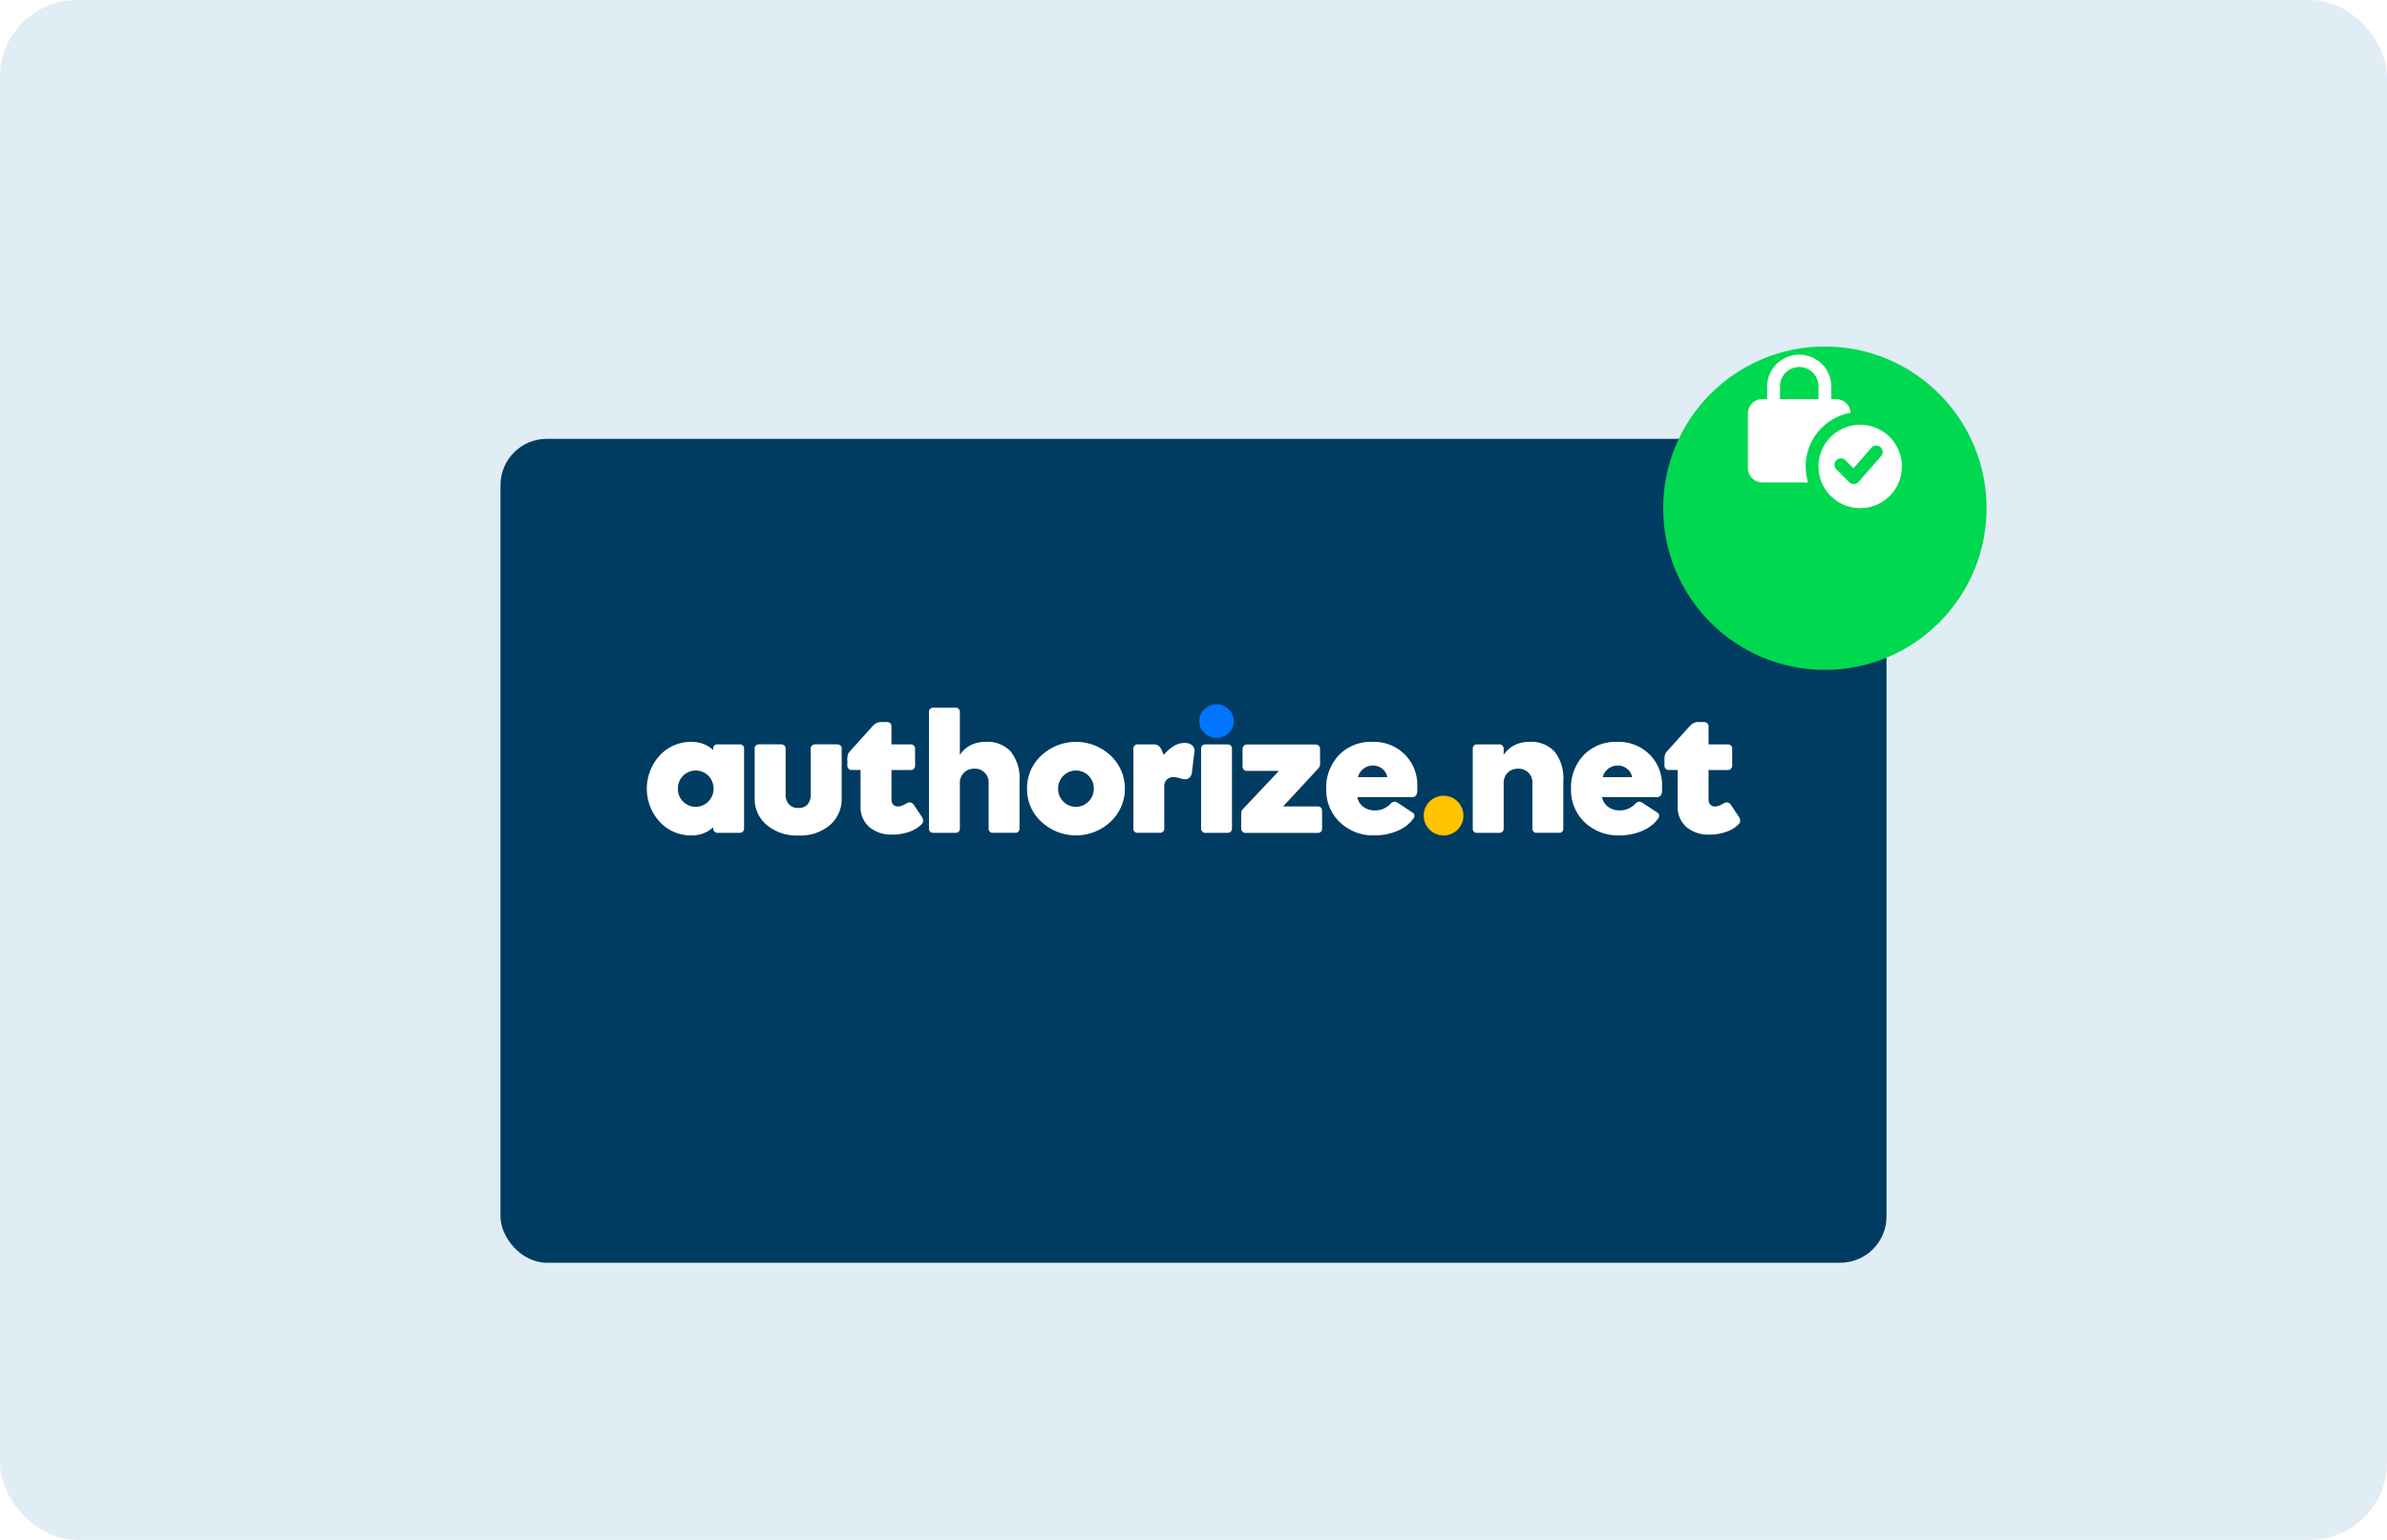 <svg xmlns="http://www.w3.org/2000/svg" xmlns:xlink="http://www.w3.org/1999/xlink" width="310" height="200" viewBox="0 0 310 200"><defs><filter id="Rectangle_11" x="35" y="27" width="240" height="167" filterUnits="userSpaceOnUse"><feOffset dy="10" input="SourceAlpha"></feOffset><feGaussianBlur stdDeviation="10" result="blur"></feGaussianBlur><feFlood flood-color="#10294a" flood-opacity="0.149"></feFlood><feComposite operator="in" in2="blur"></feComposite><feComposite in="SourceGraphic"></feComposite></filter><filter id="Ellipse_5" x="171" y="0" width="132" height="132" filterUnits="userSpaceOnUse"><feOffset dy="10" input="SourceAlpha"></feOffset><feGaussianBlur stdDeviation="15" result="blur-2"></feGaussianBlur><feFlood flood-color="#29b55a" flood-opacity="0.302"></feFlood><feComposite operator="in" in2="blur-2"></feComposite><feComposite in="SourceGraphic"></feComposite></filter><clipPath id="clip-_21_Authorize.net"><rect width="310" height="200"></rect></clipPath></defs><g id="_21_Authorize.net" data-name="21_Authorize.net" clip-path="url(#clip-_21_Authorize.net)"><rect width="310" height="200" fill="#fff"></rect><rect id="Rectangle_34" data-name="Rectangle 34" width="310" height="200" rx="10" fill="#e0edf5"></rect><g transform="matrix(1, 0, 0, 1, 0, 0)" filter="url(#Rectangle_11)"><rect id="Rectangle_11-2" data-name="Rectangle 11" width="180" height="107" rx="6" transform="translate(65 47)" fill="#003b61"></rect></g><g id="Component_3_1" data-name="Component 3 &#x2013; 1" transform="translate(215.416 35.133)"><g transform="matrix(1, 0, 0, 1, -215.42, -35.13)" filter="url(#Ellipse_5)"><circle id="Ellipse_5-2" data-name="Ellipse 5" cx="21" cy="21" r="21" transform="translate(216 35)" fill="#00d850"></circle></g><path id="Union_8" data-name="Union 8" d="M9.166,14.582A5.417,5.417,0,1,1,14.583,20,5.424,5.424,0,0,1,9.166,14.582Zm2.329-.8a.833.833,0,0,0,0,1.178l1.667,1.667a.834.834,0,0,0,.588.244h.027a.831.831,0,0,0,.6-.285l2.917-3.332a.834.834,0,1,0-1.254-1.1l-2.331,2.663-1.035-1.035a.833.833,0,0,0-1.179,0Zm-9.619,2.88A1.877,1.877,0,0,1,0,14.791V7.707A1.876,1.876,0,0,1,1.875,5.833H2.5V4.166a4.167,4.167,0,0,1,8.333,0V5.833h.625a1.884,1.884,0,0,1,1.876,1.783A7.075,7.075,0,0,0,7.5,14.583a7.194,7.194,0,0,0,.309,2.083Zm2.29-12.5V5.834h5V4.167a2.5,2.5,0,1,0-5,0Z" transform="translate(11.584 10.867)" fill="#fff"></path></g><g id="Group_4742" data-name="Group 4742" transform="translate(-7361 162.482)"><path id="Path_4714" data-name="Path 4714" d="M24.382,40.069v-.192a3.676,3.676,0,0,1-1.268.808,4.3,4.3,0,0,1-1.536.268,5.494,5.494,0,0,1-4.136-1.759,6.38,6.38,0,0,1,0-8.626,5.48,5.48,0,0,1,4.136-1.759,4.286,4.286,0,0,1,1.536.268,3.832,3.832,0,0,1,1.268.8V29.67a.52.52,0,0,1,.54-.54h2.933a.52.52,0,0,1,.54.54v10.4a.543.543,0,0,1-.156.388.5.5,0,0,1-.371.161H24.945a.547.547,0,0,1-.393-.161A.518.518,0,0,1,24.382,40.069ZM19.8,34.877a2.311,2.311,0,0,0,3.96,1.67,2.4,2.4,0,0,0,0-3.34,2.318,2.318,0,0,0-3.96,1.67Z" transform="translate(7429.238 -94.934)" fill="#fff"></path><path id="Path_4715" data-name="Path 4715" d="M52.818,37.778a1.517,1.517,0,0,0,1.192-.451A1.938,1.938,0,0,0,54.416,36V30.007a.434.434,0,0,1,.174-.339.587.587,0,0,1,.388-.148h2.9a.587.587,0,0,1,.388.148.434.434,0,0,1,.174.339v6.527A4.446,4.446,0,0,1,56.92,40a5.893,5.893,0,0,1-4.076,1.357,6.057,6.057,0,0,1-4.143-1.37,4.386,4.386,0,0,1-1.563-3.452V30.007a.437.437,0,0,1,.165-.339.567.567,0,0,1,.384-.148h2.9a.6.6,0,0,1,.393.148.426.426,0,0,1,.179.339v5.987a1.852,1.852,0,0,0,.433,1.317,1.579,1.579,0,0,0,1.224.467Z" transform="translate(7411.87 -95.328)" fill="#fff"></path><path id="Path_4716" data-name="Path 4716" d="M79.952,37.649a4.412,4.412,0,0,1-3.014-.989,3.447,3.447,0,0,1-1.125-2.733V29.255H74.626a.5.5,0,0,1-.371-.161.556.556,0,0,1-.156-.4V27.87a1.976,1.976,0,0,1,.069-.594,1.117,1.117,0,0,1,.254-.433l2.857-3.171a2.3,2.3,0,0,1,.611-.518,1.412,1.412,0,0,1,.629-.121h.768a.533.533,0,0,1,.384.156.525.525,0,0,1,.156.384v2.358h2.522a.543.543,0,0,1,.388.156.512.512,0,0,1,.161.384V28.7a.542.542,0,0,1-.161.4.529.529,0,0,1-.388.161H79.832v3.831a.94.94,0,0,0,.227.665.807.807,0,0,0,.616.241,1.439,1.439,0,0,0,.487-.094,3.688,3.688,0,0,0,.594-.286.8.8,0,0,1,.567-.138.787.787,0,0,1,.438.345l1.013,1.523a.842.842,0,0,1,.161.518.662.662,0,0,1-.207.451,4.2,4.2,0,0,1-1.625.982A6.517,6.517,0,0,1,79.952,37.649Z" transform="translate(7396.946 -91.736)" fill="#fff"></path><path id="Path_4717" data-name="Path 4717" d="M103.729,26.79a1.853,1.853,0,0,0-1.348.514,1.827,1.827,0,0,0-.527,1.375v5.9a.52.52,0,0,1-.54.54H98.38a.52.52,0,0,1-.54-.54V19.41a.52.52,0,0,1,.54-.54h2.933a.52.52,0,0,1,.54.54V25a3.645,3.645,0,0,1,1.4-1.264A4.251,4.251,0,0,1,105.2,23.3a4.106,4.106,0,0,1,3.286,1.29,5.558,5.558,0,0,1,1.116,3.75v6.233a.52.52,0,0,1-.54.54h-2.933a.52.52,0,0,1-.54-.54v-5.9a1.765,1.765,0,0,0-1.857-1.884Z" transform="translate(7383.805 -89.432)" fill="#fff"></path><path id="Path_4718" data-name="Path 4718" d="M126.37,34.872a5.733,5.733,0,0,1,1.857-4.3,6.588,6.588,0,0,1,8.992,0,5.9,5.9,0,0,1,0,8.6,6.588,6.588,0,0,1-8.992,0A5.733,5.733,0,0,1,126.37,34.872Zm4.036,0a2.311,2.311,0,0,0,3.96,1.67,2.4,2.4,0,0,0,0-3.34,2.318,2.318,0,0,0-3.96,1.67Z" transform="translate(7368.013 -94.929)" fill="#fff"></path><path id="Path_4719" data-name="Path 4719" d="M157.853,29.3h2.094a1.048,1.048,0,0,1,.589.161,1.117,1.117,0,0,1,.393.487l.321.723a5.242,5.242,0,0,1,1.31-1.156,2.566,2.566,0,0,1,1.321-.4,1.6,1.6,0,0,1,1.062.308.924.924,0,0,1,.285.88l-.321,2.62a1.166,1.166,0,0,1-.29.678.833.833,0,0,1-.616.227,1.434,1.434,0,0,1-.268-.027c-.094-.018-.232-.054-.42-.1a4.607,4.607,0,0,0-.469-.125,1.792,1.792,0,0,0-.308-.027,1.223,1.223,0,0,0-.884.321,1.168,1.168,0,0,0-.335.884V40.3a.452.452,0,0,1-.165.339.567.567,0,0,1-.384.148h-2.924a.525.525,0,0,1-.388-.152.511.511,0,0,1-.152-.38V29.842a.533.533,0,0,1,.156-.384A.5.5,0,0,1,157.853,29.3Z" transform="translate(7350.888 -95.105)" fill="#fff"></path><path id="Path_4720" data-name="Path 4720" d="M180.951,20.078a2.058,2.058,0,0,1-.665,1.527,2.269,2.269,0,0,1-3.165,0,2.046,2.046,0,0,1-.67-1.527,2.071,2.071,0,0,1,.67-1.536,2.247,2.247,0,0,1,3.165,0A2.068,2.068,0,0,1,180.951,20.078Z" transform="translate(7340.292 -88.89)" fill="#0075ff"></path><path id="Path_4721" data-name="Path 4721" d="M198.656,32.693l-4.554,4.92h4.532a.519.519,0,0,1,.531.531V40.52a.519.519,0,0,1-.531.531h-9.416a.547.547,0,0,1-.393-.161.516.516,0,0,1-.165-.388V38.552a.958.958,0,0,1,.054-.345.879.879,0,0,1,.192-.281L193.554,33h-4.166a.551.551,0,0,1-.551-.551V30.128a.565.565,0,0,1,.551-.558h8.965a.534.534,0,0,1,.388.165.547.547,0,0,1,.161.393v1.944a.958.958,0,0,1-.054.345A.972.972,0,0,1,198.656,32.693Z" transform="translate(7333.534 -95.355)" fill="#fff"></path><path id="Path_4722" data-name="Path 4722" d="M224.734,38.732a4.73,4.73,0,0,1-2.058,1.608,7.366,7.366,0,0,1-3,.6,6.217,6.217,0,0,1-4.514-1.71,5.752,5.752,0,0,1-1.763-4.308,6.089,6.089,0,0,1,1.654-4.412A5.757,5.757,0,0,1,219.4,28.8a5.64,5.64,0,0,1,4.205,1.643,5.532,5.532,0,0,1,1.617,4.04v.66a1.024,1.024,0,0,1-.161.6.535.535,0,0,1-.465.227h-7.162a2.027,2.027,0,0,0,.786,1.264,2.466,2.466,0,0,0,1.509.465,2.748,2.748,0,0,0,1.094-.214,3.1,3.1,0,0,0,.965-.678.64.64,0,0,1,.884-.1l1.942,1.273a.458.458,0,0,1,.232.345.535.535,0,0,1-.108.407Zm-7.215-5.349h3.807a1.754,1.754,0,0,0-.643-1.089,1.892,1.892,0,0,0-1.224-.42,1.974,1.974,0,0,0-1.237.42,1.907,1.907,0,0,0-.7,1.089Z" transform="translate(7319.841 -94.927)" fill="#fff"></path><path id="Path_4723" data-name="Path 4723" d="M246.916,47.039a2.58,2.58,0,1,1-2.59-2.576,2.58,2.58,0,0,1,2.59,2.576Z" transform="translate(7304.142 -103.598)" fill="#ffc300"></path><path id="Path_4724" data-name="Path 4724" d="M261.908,32.282a1.852,1.852,0,0,0-1.348.514,1.827,1.827,0,0,0-.527,1.375v5.9a.52.52,0,0,1-.54.54h-2.936a.52.52,0,0,1-.54-.54V29.664a.52.52,0,0,1,.54-.54h2.933a.52.52,0,0,1,.54.54v.827a3.645,3.645,0,0,1,1.4-1.264,4.251,4.251,0,0,1,1.947-.433,4.106,4.106,0,0,1,3.286,1.29,5.558,5.558,0,0,1,1.116,3.75v6.233a.52.52,0,0,1-.54.54H264.3a.52.52,0,0,1-.54-.54v-5.9a1.765,1.765,0,0,0-1.857-1.884Z" transform="translate(7296.25 -94.924)" fill="#fff"></path><path id="Path_4725" data-name="Path 4725" d="M295.934,38.732a4.73,4.73,0,0,1-2.058,1.608,7.366,7.366,0,0,1-3,.6,6.217,6.217,0,0,1-4.514-1.71,5.753,5.753,0,0,1-1.763-4.308,6.089,6.089,0,0,1,1.654-4.412A5.757,5.757,0,0,1,290.6,28.8a5.64,5.64,0,0,1,4.205,1.643,5.532,5.532,0,0,1,1.617,4.04v.66a1.024,1.024,0,0,1-.161.6.535.535,0,0,1-.465.227H288.63a2.026,2.026,0,0,0,.786,1.264,2.466,2.466,0,0,0,1.509.465,2.748,2.748,0,0,0,1.094-.214,3.1,3.1,0,0,0,.965-.678.641.641,0,0,1,.884-.1l1.942,1.273a.458.458,0,0,1,.232.345A.536.536,0,0,1,295.934,38.732Zm-7.215-5.349h3.807a1.754,1.754,0,0,0-.643-1.089,1.892,1.892,0,0,0-1.224-.42,1.973,1.973,0,0,0-1.237.42A1.908,1.908,0,0,0,288.719,33.383Z" transform="translate(7280.43 -94.927)" fill="#fff"></path><path id="Path_4726" data-name="Path 4726" d="M317.642,37.649a4.412,4.412,0,0,1-3.014-.986A3.447,3.447,0,0,1,313.5,33.93V29.255h-1.188a.5.5,0,0,1-.371-.161.556.556,0,0,1-.156-.4V27.87a1.975,1.975,0,0,1,.069-.594,1.118,1.118,0,0,1,.254-.433l2.857-3.171a2.3,2.3,0,0,1,.611-.518,1.412,1.412,0,0,1,.629-.121h.768a.533.533,0,0,1,.384.156.525.525,0,0,1,.156.384v2.358h2.522a.543.543,0,0,1,.388.156.512.512,0,0,1,.161.384V28.7a.543.543,0,0,1-.161.4.529.529,0,0,1-.388.161h-2.522v3.831a.94.94,0,0,0,.227.665.807.807,0,0,0,.616.241,1.44,1.44,0,0,0,.487-.094,3.689,3.689,0,0,0,.594-.286.8.8,0,0,1,.567-.138.787.787,0,0,1,.438.345l1.013,1.523a.842.842,0,0,1,.161.518.662.662,0,0,1-.207.451,4.2,4.2,0,0,1-1.625.982,6.517,6.517,0,0,1-2.147.356Z" transform="translate(7265.378 -91.736)" fill="#fff"></path><path id="Path_4740" data-name="Path 4740" d="M181.01,30.07V40.48a.533.533,0,0,1-.157.384.538.538,0,0,1-.393.156h-2.908a.538.538,0,0,1-.393-.156A.525.525,0,0,1,177,40.48V30.07a.533.533,0,0,1,.156-.384.538.538,0,0,1,.393-.156h2.911a.538.538,0,0,1,.393.156A.525.525,0,0,1,181.01,30.07Z" transform="translate(7339.987 -95.333)" fill="#fff"></path></g></g></svg>